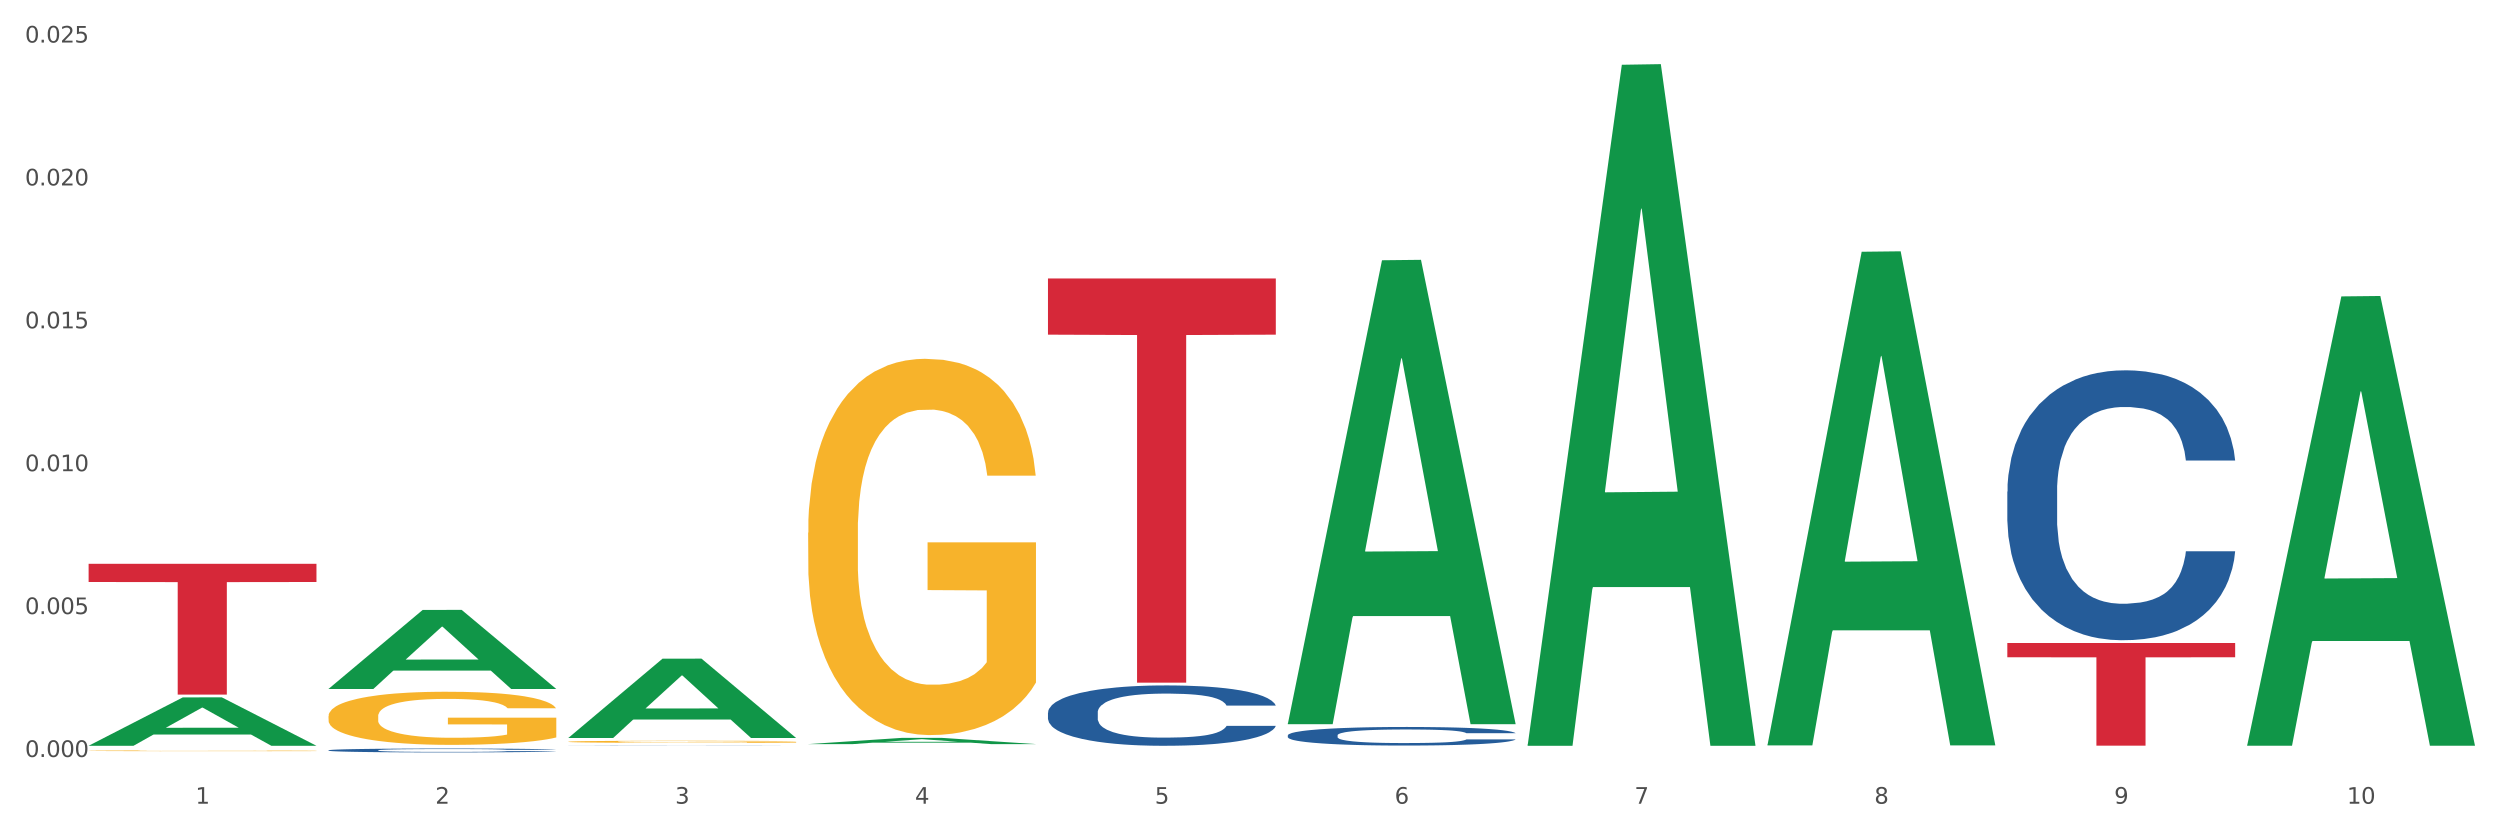 <?xml version="1.0" encoding="utf-8" standalone="no"?>
<!DOCTYPE svg PUBLIC "-//W3C//DTD SVG 1.1//EN"
  "http://www.w3.org/Graphics/SVG/1.1/DTD/svg11.dtd">
<svg xmlns:xlink="http://www.w3.org/1999/xlink" width="1080pt" height="360pt" viewBox="0 0 1080 360" xmlns="http://www.w3.org/2000/svg" version="1.1">
 <rect x="0" y="0" width="1080" height="360" fill="#333333" stroke="none"/>
 <defs>
  <style type="text/css">*{stroke-linejoin: round; stroke-linecap: butt}</style>
 </defs>
 <g id="figure_1">
  <g id="patch_1">
   <path d="M 0 360 
L 1080 360 
L 1080 0 
L 0 0 
z
" style="fill: #ffffff; stroke: #ffffff; stroke-linejoin: miter"/>
  </g>
  <g id="axes_1">
   <g id="matplotlib.axis_1">
    <g id="xtick_1">
     <g id="text_1">
      <!-- 1 -->
      <g style="fill: #4d4d4d" transform="translate(84.444 347.204) scale(0.096 -0.096)">
       <defs>
        <path id="DejaVuSans-31" d="M 794 531 
L 1825 531 
L 1825 4091 
L 703 3866 
L 703 4441 
L 1819 4666 
L 2450 4666 
L 2450 531 
L 3481 531 
L 3481 0 
L 794 0 
L 794 531 
z
" transform="scale(0.016)"/>
       </defs>
       <use xlink:href="#DejaVuSans-31"/>
      </g>
     </g>
    </g>
    <g id="xtick_2">
     <g id="text_2">
      <!-- 2 -->
      <g style="fill: #4d4d4d" transform="translate(188.053 347.204) scale(0.096 -0.096)">
       <defs>
        <path id="DejaVuSans-32" d="M 1228 531 
L 3431 531 
L 3431 0 
L 469 0 
L 469 531 
Q 828 903 1448 1529 
Q 2069 2156 2228 2338 
Q 2531 2678 2651 2914 
Q 2772 3150 2772 3378 
Q 2772 3750 2511 3984 
Q 2250 4219 1831 4219 
Q 1534 4219 1204 4116 
Q 875 4013 500 3803 
L 500 4441 
Q 881 4594 1212 4672 
Q 1544 4750 1819 4750 
Q 2544 4750 2975 4387 
Q 3406 4025 3406 3419 
Q 3406 3131 3298 2873 
Q 3191 2616 2906 2266 
Q 2828 2175 2409 1742 
Q 1991 1309 1228 531 
z
" transform="scale(0.016)"/>
       </defs>
       <use xlink:href="#DejaVuSans-32"/>
      </g>
     </g>
    </g>
    <g id="xtick_3">
     <g id="text_3">
      <!-- 3 -->
      <g style="fill: #4d4d4d" transform="translate(291.663 347.204) scale(0.096 -0.096)">
       <defs>
        <path id="DejaVuSans-33" d="M 2597 2516 
Q 3050 2419 3304 2112 
Q 3559 1806 3559 1356 
Q 3559 666 3084 287 
Q 2609 -91 1734 -91 
Q 1441 -91 1130 -33 
Q 819 25 488 141 
L 488 750 
Q 750 597 1062 519 
Q 1375 441 1716 441 
Q 2309 441 2620 675 
Q 2931 909 2931 1356 
Q 2931 1769 2642 2001 
Q 2353 2234 1838 2234 
L 1294 2234 
L 1294 2753 
L 1863 2753 
Q 2328 2753 2575 2939 
Q 2822 3125 2822 3475 
Q 2822 3834 2567 4026 
Q 2313 4219 1838 4219 
Q 1578 4219 1281 4162 
Q 984 4106 628 3988 
L 628 4550 
Q 988 4650 1302 4700 
Q 1616 4750 1894 4750 
Q 2613 4750 3031 4423 
Q 3450 4097 3450 3541 
Q 3450 3153 3228 2886 
Q 3006 2619 2597 2516 
z
" transform="scale(0.016)"/>
       </defs>
       <use xlink:href="#DejaVuSans-33"/>
      </g>
     </g>
    </g>
    <g id="xtick_4">
     <g id="text_4">
      <!-- 4 -->
      <g style="fill: #4d4d4d" transform="translate(395.273 347.204) scale(0.096 -0.096)">
       <defs>
        <path id="DejaVuSans-34" d="M 2419 4116 
L 825 1625 
L 2419 1625 
L 2419 4116 
z
M 2253 4666 
L 3047 4666 
L 3047 1625 
L 3713 1625 
L 3713 1100 
L 3047 1100 
L 3047 0 
L 2419 0 
L 2419 1100 
L 313 1100 
L 313 1709 
L 2253 4666 
z
" transform="scale(0.016)"/>
       </defs>
       <use xlink:href="#DejaVuSans-34"/>
      </g>
     </g>
    </g>
    <g id="xtick_5">
     <g id="text_5">
      <!-- 5 -->
      <g style="fill: #4d4d4d" transform="translate(498.883 347.204) scale(0.096 -0.096)">
       <defs>
        <path id="DejaVuSans-35" d="M 691 4666 
L 3169 4666 
L 3169 4134 
L 1269 4134 
L 1269 2991 
Q 1406 3038 1543 3061 
Q 1681 3084 1819 3084 
Q 2600 3084 3056 2656 
Q 3513 2228 3513 1497 
Q 3513 744 3044 326 
Q 2575 -91 1722 -91 
Q 1428 -91 1123 -41 
Q 819 9 494 109 
L 494 744 
Q 775 591 1075 516 
Q 1375 441 1709 441 
Q 2250 441 2565 725 
Q 2881 1009 2881 1497 
Q 2881 1984 2565 2268 
Q 2250 2553 1709 2553 
Q 1456 2553 1204 2497 
Q 953 2441 691 2322 
L 691 4666 
z
" transform="scale(0.016)"/>
       </defs>
       <use xlink:href="#DejaVuSans-35"/>
      </g>
     </g>
    </g>
    <g id="xtick_6">
     <g id="text_6">
      <!-- 6 -->
      <g style="fill: #4d4d4d" transform="translate(602.492 347.204) scale(0.096 -0.096)">
       <defs>
        <path id="DejaVuSans-36" d="M 2113 2584 
Q 1688 2584 1439 2293 
Q 1191 2003 1191 1497 
Q 1191 994 1439 701 
Q 1688 409 2113 409 
Q 2538 409 2786 701 
Q 3034 994 3034 1497 
Q 3034 2003 2786 2293 
Q 2538 2584 2113 2584 
z
M 3366 4563 
L 3366 3988 
Q 3128 4100 2886 4159 
Q 2644 4219 2406 4219 
Q 1781 4219 1451 3797 
Q 1122 3375 1075 2522 
Q 1259 2794 1537 2939 
Q 1816 3084 2150 3084 
Q 2853 3084 3261 2657 
Q 3669 2231 3669 1497 
Q 3669 778 3244 343 
Q 2819 -91 2113 -91 
Q 1303 -91 875 529 
Q 447 1150 447 2328 
Q 447 3434 972 4092 
Q 1497 4750 2381 4750 
Q 2619 4750 2861 4703 
Q 3103 4656 3366 4563 
z
" transform="scale(0.016)"/>
       </defs>
       <use xlink:href="#DejaVuSans-36"/>
      </g>
     </g>
    </g>
    <g id="xtick_7">
     <g id="text_7">
      <!-- 7 -->
      <g style="fill: #4d4d4d" transform="translate(706.102 347.204) scale(0.096 -0.096)">
       <defs>
        <path id="DejaVuSans-37" d="M 525 4666 
L 3525 4666 
L 3525 4397 
L 1831 0 
L 1172 0 
L 2766 4134 
L 525 4134 
L 525 4666 
z
" transform="scale(0.016)"/>
       </defs>
       <use xlink:href="#DejaVuSans-37"/>
      </g>
     </g>
    </g>
    <g id="xtick_8">
     <g id="text_8">
      <!-- 8 -->
      <g style="fill: #4d4d4d" transform="translate(809.712 347.204) scale(0.096 -0.096)">
       <defs>
        <path id="DejaVuSans-38" d="M 2034 2216 
Q 1584 2216 1326 1975 
Q 1069 1734 1069 1313 
Q 1069 891 1326 650 
Q 1584 409 2034 409 
Q 2484 409 2743 651 
Q 3003 894 3003 1313 
Q 3003 1734 2745 1975 
Q 2488 2216 2034 2216 
z
M 1403 2484 
Q 997 2584 770 2862 
Q 544 3141 544 3541 
Q 544 4100 942 4425 
Q 1341 4750 2034 4750 
Q 2731 4750 3128 4425 
Q 3525 4100 3525 3541 
Q 3525 3141 3298 2862 
Q 3072 2584 2669 2484 
Q 3125 2378 3379 2068 
Q 3634 1759 3634 1313 
Q 3634 634 3220 271 
Q 2806 -91 2034 -91 
Q 1263 -91 848 271 
Q 434 634 434 1313 
Q 434 1759 690 2068 
Q 947 2378 1403 2484 
z
M 1172 3481 
Q 1172 3119 1398 2916 
Q 1625 2713 2034 2713 
Q 2441 2713 2670 2916 
Q 2900 3119 2900 3481 
Q 2900 3844 2670 4047 
Q 2441 4250 2034 4250 
Q 1625 4250 1398 4047 
Q 1172 3844 1172 3481 
z
" transform="scale(0.016)"/>
       </defs>
       <use xlink:href="#DejaVuSans-38"/>
      </g>
     </g>
    </g>
    <g id="xtick_9">
     <g id="text_9">
      <!-- 9 -->
      <g style="fill: #4d4d4d" transform="translate(913.322 347.204) scale(0.096 -0.096)">
       <defs>
        <path id="DejaVuSans-39" d="M 703 97 
L 703 672 
Q 941 559 1184 500 
Q 1428 441 1663 441 
Q 2288 441 2617 861 
Q 2947 1281 2994 2138 
Q 2813 1869 2534 1725 
Q 2256 1581 1919 1581 
Q 1219 1581 811 2004 
Q 403 2428 403 3163 
Q 403 3881 828 4315 
Q 1253 4750 1959 4750 
Q 2769 4750 3195 4129 
Q 3622 3509 3622 2328 
Q 3622 1225 3098 567 
Q 2575 -91 1691 -91 
Q 1453 -91 1209 -44 
Q 966 3 703 97 
z
M 1959 2075 
Q 2384 2075 2632 2365 
Q 2881 2656 2881 3163 
Q 2881 3666 2632 3958 
Q 2384 4250 1959 4250 
Q 1534 4250 1286 3958 
Q 1038 3666 1038 3163 
Q 1038 2656 1286 2365 
Q 1534 2075 1959 2075 
z
" transform="scale(0.016)"/>
       </defs>
       <use xlink:href="#DejaVuSans-39"/>
      </g>
     </g>
    </g>
    <g id="xtick_10">
     <g id="text_10">
      <!-- 10 -->
      <g style="fill: #4d4d4d" transform="translate(1013.877 347.204) scale(0.096 -0.096)">
       <defs>
        <path id="DejaVuSans-30" d="M 2034 4250 
Q 1547 4250 1301 3770 
Q 1056 3291 1056 2328 
Q 1056 1369 1301 889 
Q 1547 409 2034 409 
Q 2525 409 2770 889 
Q 3016 1369 3016 2328 
Q 3016 3291 2770 3770 
Q 2525 4250 2034 4250 
z
M 2034 4750 
Q 2819 4750 3233 4129 
Q 3647 3509 3647 2328 
Q 3647 1150 3233 529 
Q 2819 -91 2034 -91 
Q 1250 -91 836 529 
Q 422 1150 422 2328 
Q 422 3509 836 4129 
Q 1250 4750 2034 4750 
z
" transform="scale(0.016)"/>
       </defs>
       <use xlink:href="#DejaVuSans-31"/>
       <use xlink:href="#DejaVuSans-30" transform="translate(63.623 0)"/>
      </g>
     </g>
    </g>
    <g id="xtick_11"/>
    <g id="xtick_12"/>
    <g id="xtick_13"/>
    <g id="xtick_14"/>
    <g id="xtick_15"/>
    <g id="xtick_16"/>
    <g id="xtick_17"/>
    <g id="xtick_18"/>
    <g id="xtick_19"/>
   </g>
   <g id="matplotlib.axis_2">
    <g id="ytick_1">
     <g id="text_11">
      <!-- 0.000 -->
      <g style="fill: #4d4d4d" transform="translate(10.8 327.012) scale(0.096 -0.096)">
       <defs>
        <path id="DejaVuSans-2e" d="M 684 794 
L 1344 794 
L 1344 0 
L 684 0 
L 684 794 
z
" transform="scale(0.016)"/>
       </defs>
       <use xlink:href="#DejaVuSans-30"/>
       <use xlink:href="#DejaVuSans-2e" transform="translate(63.623 0)"/>
       <use xlink:href="#DejaVuSans-30" transform="translate(95.41 0)"/>
       <use xlink:href="#DejaVuSans-30" transform="translate(159.033 0)"/>
       <use xlink:href="#DejaVuSans-30" transform="translate(222.656 0)"/>
      </g>
     </g>
    </g>
    <g id="ytick_2">
     <g id="text_12">
      <!-- 0.005 -->
      <g style="fill: #4d4d4d" transform="translate(10.8 265.287) scale(0.096 -0.096)">
       <use xlink:href="#DejaVuSans-30"/>
       <use xlink:href="#DejaVuSans-2e" transform="translate(63.623 0)"/>
       <use xlink:href="#DejaVuSans-30" transform="translate(95.41 0)"/>
       <use xlink:href="#DejaVuSans-30" transform="translate(159.033 0)"/>
       <use xlink:href="#DejaVuSans-35" transform="translate(222.656 0)"/>
      </g>
     </g>
    </g>
    <g id="ytick_3">
     <g id="text_13">
      <!-- 0.010 -->
      <g style="fill: #4d4d4d" transform="translate(10.8 203.561) scale(0.096 -0.096)">
       <use xlink:href="#DejaVuSans-30"/>
       <use xlink:href="#DejaVuSans-2e" transform="translate(63.623 0)"/>
       <use xlink:href="#DejaVuSans-30" transform="translate(95.41 0)"/>
       <use xlink:href="#DejaVuSans-31" transform="translate(159.033 0)"/>
       <use xlink:href="#DejaVuSans-30" transform="translate(222.656 0)"/>
      </g>
     </g>
    </g>
    <g id="ytick_4">
     <g id="text_14">
      <!-- 0.015 -->
      <g style="fill: #4d4d4d" transform="translate(10.8 141.836) scale(0.096 -0.096)">
       <use xlink:href="#DejaVuSans-30"/>
       <use xlink:href="#DejaVuSans-2e" transform="translate(63.623 0)"/>
       <use xlink:href="#DejaVuSans-30" transform="translate(95.41 0)"/>
       <use xlink:href="#DejaVuSans-31" transform="translate(159.033 0)"/>
       <use xlink:href="#DejaVuSans-35" transform="translate(222.656 0)"/>
      </g>
     </g>
    </g>
    <g id="ytick_5">
     <g id="text_15">
      <!-- 0.020 -->
      <g style="fill: #4d4d4d" transform="translate(10.8 80.11) scale(0.096 -0.096)">
       <use xlink:href="#DejaVuSans-30"/>
       <use xlink:href="#DejaVuSans-2e" transform="translate(63.623 0)"/>
       <use xlink:href="#DejaVuSans-30" transform="translate(95.41 0)"/>
       <use xlink:href="#DejaVuSans-32" transform="translate(159.033 0)"/>
       <use xlink:href="#DejaVuSans-30" transform="translate(222.656 0)"/>
      </g>
     </g>
    </g>
    <g id="ytick_6">
     <g id="text_16">
      <!-- 0.025 -->
      <g style="fill: #4d4d4d" transform="translate(10.8 18.385) scale(0.096 -0.096)">
       <use xlink:href="#DejaVuSans-30"/>
       <use xlink:href="#DejaVuSans-2e" transform="translate(63.623 0)"/>
       <use xlink:href="#DejaVuSans-30" transform="translate(95.41 0)"/>
       <use xlink:href="#DejaVuSans-32" transform="translate(159.033 0)"/>
       <use xlink:href="#DejaVuSans-35" transform="translate(222.656 0)"/>
      </g>
     </g>
    </g>
    <g id="ytick_7"/>
    <g id="ytick_8"/>
    <g id="ytick_9"/>
    <g id="ytick_10"/>
    <g id="ytick_11"/>
   </g>
   <g id="PolyCollection_1">
    <path d="M 38.283 322.143 
L 38.384 322.123 
L 78.974 301.271 
L 95.818 301.251 
L 136.712 322.182 
L 117.229 322.182 
L 108.401 317.308 
L 66.493 317.308 
L 66.188 317.387 
L 57.664 322.182 
L 38.283 322.182 
L 38.283 322.143 
L 71.769 314.399 
L 103.125 314.38 
L 87.599 305.712 
L 87.396 305.673 
L 87.193 305.732 
L 71.668 314.38 
L 71.769 314.399 
L 38.283 322.143 
z
" clip-path="url(#p660f8f4307)" style="fill: #109648"/>
    <path d="M 867.161 277.767 
L 965.59 277.767 
L 965.59 283.933 
L 926.872 283.974 
L 926.872 322.133 
L 905.646 322.133 
L 905.646 283.974 
L 867.161 283.933 
L 867.161 277.809 
L 867.161 277.767 
z
" clip-path="url(#p660f8f4307)" style="fill: #d62839"/>
    <path d="M 452.722 120.305 
L 551.151 120.305 
L 551.151 144.571 
L 512.433 144.735 
L 512.433 294.917 
L 491.207 294.917 
L 491.207 144.735 
L 452.722 144.571 
L 452.722 120.469 
L 452.722 120.305 
z
" clip-path="url(#p660f8f4307)" style="fill: #d62839"/>
    <path d="M 38.283 243.571 
L 136.712 243.571 
L 136.712 251.422 
L 97.994 251.475 
L 97.994 300.068 
L 76.768 300.068 
L 76.768 251.475 
L 38.283 251.422 
L 38.283 243.624 
L 38.283 243.571 
z
" clip-path="url(#p660f8f4307)" style="fill: #d62839"/>
    <path d="M 349.112 230.12 
L 349.228 229.972 
L 349.228 224.627 
L 349.461 220.025 
L 350.623 208.891 
L 352.366 199.686 
L 353.644 194.787 
L 354.923 190.778 
L 356.433 186.77 
L 358.293 182.613 
L 361.663 176.526 
L 363.755 173.409 
L 366.311 170.142 
L 370.96 165.392 
L 374.33 162.719 
L 377.816 160.493 
L 383.51 157.82 
L 387.229 156.633 
L 391.18 155.742 
L 395.945 155.148 
L 399.547 154.999 
L 407.449 155.445 
L 414.189 156.781 
L 417.443 157.82 
L 421.627 159.602 
L 423.835 160.789 
L 427.437 163.165 
L 431.156 166.282 
L 433.713 168.955 
L 437.548 174.002 
L 440.453 179.05 
L 443.126 185.285 
L 444.52 189.591 
L 445.566 193.599 
L 446.496 198.201 
L 447.425 205.476 
L 426.508 205.476 
L 425.694 200.28 
L 424.416 195.381 
L 422.557 190.63 
L 420.93 187.661 
L 418.141 183.949 
L 415.584 181.574 
L 412.911 179.792 
L 409.657 178.308 
L 407.101 177.565 
L 403.498 176.972 
L 396.409 177.12 
L 391.645 178.308 
L 388.391 179.792 
L 386.299 181.129 
L 384.44 182.613 
L 382.348 184.692 
L 379.908 187.809 
L 378.165 190.63 
L 376.421 194.193 
L 375.027 197.756 
L 373.749 201.913 
L 372.703 206.367 
L 371.889 210.969 
L 371.192 216.611 
L 370.611 225.964 
L 370.611 246.303 
L 370.843 250.905 
L 371.424 256.992 
L 372.122 261.594 
L 373.284 267.087 
L 374.33 270.799 
L 376.305 276.143 
L 378.513 280.597 
L 380.256 283.418 
L 381.999 285.793 
L 385.021 289.059 
L 388.391 291.731 
L 391.296 293.365 
L 395.247 294.849 
L 397.92 295.443 
L 400.244 295.74 
L 405.939 295.74 
L 410.006 295.295 
L 414.538 294.255 
L 418.024 292.919 
L 420.93 291.286 
L 424.183 288.614 
L 426.275 286.09 
L 426.275 255.062 
L 400.709 254.913 
L 400.709 234.277 
L 447.542 234.277 
L 447.542 294.849 
L 445.566 297.967 
L 443.358 300.788 
L 441.034 303.311 
L 437.548 306.429 
L 433.364 309.398 
L 429.645 311.477 
L 425.694 313.258 
L 421.046 314.891 
L 415.003 316.376 
L 411.284 316.97 
L 406.636 317.415 
L 401.174 317.564 
L 396.409 317.267 
L 391.761 316.524 
L 386.88 315.188 
L 382.116 313.258 
L 378.513 311.328 
L 374.911 308.953 
L 371.076 305.835 
L 368.054 302.866 
L 365.73 300.194 
L 363.174 296.779 
L 360.385 292.325 
L 358.293 288.317 
L 356.433 284.16 
L 354.458 278.815 
L 353.063 274.213 
L 351.669 268.423 
L 350.855 264.118 
L 349.926 257.437 
L 349.228 248.084 
L 349.112 230.12 
z
" clip-path="url(#p660f8f4307)" style="fill: #f7b32b"/>
    <path d="M 245.502 320.428 
L 245.619 320.427 
L 245.619 320.397 
L 245.851 320.371 
L 247.013 320.307 
L 248.756 320.255 
L 250.035 320.227 
L 251.313 320.205 
L 252.824 320.182 
L 254.683 320.158 
L 258.053 320.124 
L 260.145 320.106 
L 262.701 320.088 
L 267.35 320.061 
L 270.72 320.046 
L 274.206 320.033 
L 279.9 320.018 
L 283.619 320.011 
L 287.57 320.006 
L 292.335 320.003 
L 295.937 320.002 
L 303.84 320.004 
L 310.58 320.012 
L 313.834 320.018 
L 318.017 320.028 
L 320.225 320.035 
L 323.828 320.048 
L 327.546 320.066 
L 330.103 320.081 
L 333.938 320.11 
L 336.843 320.138 
L 339.516 320.174 
L 340.91 320.198 
L 341.956 320.221 
L 342.886 320.247 
L 343.816 320.288 
L 322.898 320.288 
L 322.084 320.259 
L 320.806 320.231 
L 318.947 320.204 
L 317.32 320.187 
L 314.531 320.166 
L 311.974 320.153 
L 309.301 320.142 
L 306.048 320.134 
L 303.491 320.13 
L 299.888 320.126 
L 292.8 320.127 
L 288.035 320.134 
L 284.781 320.142 
L 282.689 320.15 
L 280.83 320.158 
L 278.738 320.17 
L 276.298 320.188 
L 274.555 320.204 
L 272.812 320.224 
L 271.417 320.244 
L 270.139 320.268 
L 269.093 320.293 
L 268.28 320.319 
L 267.582 320.351 
L 267.001 320.404 
L 267.001 320.52 
L 267.234 320.546 
L 267.815 320.58 
L 268.512 320.606 
L 269.674 320.638 
L 270.72 320.659 
L 272.695 320.689 
L 274.903 320.714 
L 276.647 320.73 
L 278.39 320.744 
L 281.411 320.762 
L 284.781 320.777 
L 287.686 320.787 
L 291.638 320.795 
L 294.31 320.798 
L 296.635 320.8 
L 302.329 320.8 
L 306.396 320.798 
L 310.928 320.792 
L 314.415 320.784 
L 317.32 320.775 
L 320.574 320.76 
L 322.665 320.745 
L 322.665 320.569 
L 297.099 320.568 
L 297.099 320.451 
L 343.932 320.451 
L 343.932 320.795 
L 341.956 320.813 
L 339.748 320.829 
L 337.424 320.843 
L 333.938 320.861 
L 329.754 320.878 
L 326.036 320.889 
L 322.084 320.899 
L 317.436 320.909 
L 311.393 320.917 
L 307.674 320.92 
L 303.026 320.923 
L 297.564 320.924 
L 292.8 320.922 
L 288.151 320.918 
L 283.271 320.91 
L 278.506 320.899 
L 274.903 320.888 
L 271.301 320.875 
L 267.466 320.857 
L 264.445 320.84 
L 262.12 320.825 
L 259.564 320.806 
L 256.775 320.781 
L 254.683 320.758 
L 252.824 320.734 
L 250.848 320.704 
L 249.454 320.678 
L 248.059 320.645 
L 247.246 320.621 
L 246.316 320.583 
L 245.619 320.53 
L 245.502 320.428 
z
" clip-path="url(#p660f8f4307)" style="fill: #f7b32b"/>
    <path d="M 141.893 309.439 
L 142.009 309.419 
L 142.009 308.664 
L 142.241 308.014 
L 143.403 306.442 
L 145.147 305.143 
L 146.425 304.451 
L 147.703 303.885 
L 149.214 303.319 
L 151.073 302.732 
L 154.443 301.873 
L 156.535 301.433 
L 159.092 300.972 
L 163.74 300.301 
L 167.11 299.923 
L 170.596 299.609 
L 176.291 299.232 
L 180.009 299.064 
L 183.961 298.938 
L 188.725 298.855 
L 192.328 298.834 
L 200.23 298.896 
L 206.97 299.085 
L 210.224 299.232 
L 214.407 299.483 
L 216.615 299.651 
L 220.218 299.986 
L 223.937 300.427 
L 226.493 300.804 
L 230.328 301.516 
L 233.233 302.229 
L 235.906 303.109 
L 237.301 303.717 
L 238.346 304.283 
L 239.276 304.933 
L 240.206 305.96 
L 219.288 305.96 
L 218.475 305.226 
L 217.196 304.535 
L 215.337 303.864 
L 213.71 303.445 
L 210.921 302.921 
L 208.364 302.585 
L 205.692 302.334 
L 202.438 302.124 
L 199.881 302.02 
L 196.279 301.936 
L 189.19 301.957 
L 184.425 302.124 
L 181.171 302.334 
L 179.08 302.523 
L 177.22 302.732 
L 175.129 303.026 
L 172.688 303.466 
L 170.945 303.864 
L 169.202 304.367 
L 167.807 304.87 
L 166.529 305.457 
L 165.483 306.086 
L 164.67 306.736 
L 163.973 307.532 
L 163.391 308.853 
L 163.391 311.724 
L 163.624 312.374 
L 164.205 313.233 
L 164.902 313.883 
L 166.064 314.659 
L 167.11 315.183 
L 169.086 315.937 
L 171.294 316.566 
L 173.037 316.964 
L 174.78 317.3 
L 177.801 317.761 
L 181.171 318.138 
L 184.077 318.369 
L 188.028 318.578 
L 190.701 318.662 
L 193.025 318.704 
L 198.719 318.704 
L 202.786 318.641 
L 207.319 318.494 
L 210.805 318.306 
L 213.71 318.075 
L 216.964 317.698 
L 219.056 317.342 
L 219.056 312.961 
L 193.49 312.94 
L 193.49 310.026 
L 240.322 310.026 
L 240.322 318.578 
L 238.346 319.018 
L 236.138 319.417 
L 233.814 319.773 
L 230.328 320.213 
L 226.144 320.632 
L 222.426 320.926 
L 218.475 321.177 
L 213.826 321.408 
L 207.783 321.617 
L 204.065 321.701 
L 199.416 321.764 
L 193.955 321.785 
L 189.19 321.743 
L 184.542 321.638 
L 179.661 321.45 
L 174.896 321.177 
L 171.294 320.905 
L 167.691 320.569 
L 163.856 320.129 
L 160.835 319.71 
L 158.511 319.333 
L 155.954 318.851 
L 153.165 318.222 
L 151.073 317.656 
L 149.214 317.069 
L 147.238 316.314 
L 145.844 315.665 
L 144.449 314.847 
L 143.636 314.239 
L 142.706 313.296 
L 142.009 311.976 
L 141.893 309.439 
z
" clip-path="url(#p660f8f4307)" style="fill: #f7b32b"/>
    <path d="M 38.283 324.334 
L 38.399 324.334 
L 38.399 324.323 
L 38.632 324.313 
L 39.794 324.29 
L 41.537 324.271 
L 42.815 324.261 
L 44.093 324.253 
L 45.604 324.244 
L 47.464 324.236 
L 50.834 324.223 
L 52.925 324.217 
L 55.482 324.21 
L 60.13 324.2 
L 63.5 324.195 
L 66.987 324.19 
L 72.681 324.184 
L 76.4 324.182 
L 80.351 324.18 
L 85.115 324.179 
L 88.718 324.178 
L 96.62 324.179 
L 103.36 324.182 
L 106.614 324.184 
L 110.798 324.188 
L 113.006 324.19 
L 116.608 324.195 
L 120.327 324.202 
L 122.883 324.207 
L 126.718 324.218 
L 129.623 324.228 
L 132.296 324.241 
L 133.691 324.25 
L 134.737 324.259 
L 135.666 324.268 
L 136.596 324.283 
L 115.678 324.283 
L 114.865 324.272 
L 113.587 324.262 
L 111.727 324.252 
L 110.1 324.246 
L 107.311 324.239 
L 104.755 324.234 
L 102.082 324.23 
L 98.828 324.227 
L 96.271 324.225 
L 92.669 324.224 
L 85.58 324.224 
L 80.816 324.227 
L 77.562 324.23 
L 75.47 324.233 
L 73.611 324.236 
L 71.519 324.24 
L 69.078 324.247 
L 67.335 324.252 
L 65.592 324.26 
L 64.198 324.267 
L 62.919 324.276 
L 61.873 324.285 
L 61.06 324.295 
L 60.363 324.306 
L 59.782 324.326 
L 59.782 324.368 
L 60.014 324.377 
L 60.595 324.39 
L 61.292 324.399 
L 62.455 324.411 
L 63.5 324.419 
L 65.476 324.43 
L 67.684 324.439 
L 69.427 324.445 
L 71.17 324.45 
L 74.192 324.456 
L 77.562 324.462 
L 80.467 324.465 
L 84.418 324.468 
L 87.091 324.47 
L 89.415 324.47 
L 95.109 324.47 
L 99.177 324.469 
L 103.709 324.467 
L 107.195 324.464 
L 110.1 324.461 
L 113.354 324.455 
L 115.446 324.45 
L 115.446 324.386 
L 89.88 324.386 
L 89.88 324.343 
L 136.712 324.343 
L 136.712 324.468 
L 134.737 324.475 
L 132.529 324.481 
L 130.205 324.486 
L 126.718 324.492 
L 122.535 324.499 
L 118.816 324.503 
L 114.865 324.507 
L 110.217 324.51 
L 104.174 324.513 
L 100.455 324.514 
L 95.807 324.515 
L 90.345 324.515 
L 85.58 324.515 
L 80.932 324.513 
L 76.051 324.511 
L 71.286 324.507 
L 67.684 324.503 
L 64.081 324.498 
L 60.247 324.491 
L 57.225 324.485 
L 54.901 324.479 
L 52.344 324.472 
L 49.555 324.463 
L 47.464 324.455 
L 45.604 324.446 
L 43.629 324.435 
L 42.234 324.426 
L 40.84 324.414 
L 40.026 324.405 
L 39.096 324.391 
L 38.399 324.371 
L 38.283 324.334 
z
" clip-path="url(#p660f8f4307)" style="fill: #f7b32b"/>
    <path d="M 141.893 324.119 
L 142.009 324.117 
L 142.009 324.074 
L 142.358 324.016 
L 143.638 323.909 
L 145.267 323.828 
L 148.059 323.733 
L 149.572 323.693 
L 151.55 323.648 
L 155.622 323.576 
L 160.276 323.515 
L 163.533 323.481 
L 165.977 323.46 
L 171.445 323.422 
L 174.586 323.405 
L 177.844 323.391 
L 180.636 323.382 
L 185.29 323.371 
L 189.013 323.367 
L 193.318 323.365 
L 196.925 323.367 
L 201.695 323.373 
L 208.676 323.391 
L 211.352 323.402 
L 214.958 323.42 
L 218.682 323.445 
L 221.707 323.469 
L 225.197 323.504 
L 228.804 323.55 
L 232.294 323.609 
L 234.737 323.662 
L 236.715 323.719 
L 238.46 323.788 
L 239.74 323.863 
L 240.322 323.926 
L 219.031 323.926 
L 218.449 323.869 
L 217.285 323.808 
L 216.122 323.766 
L 214.842 323.733 
L 212.864 323.694 
L 211.119 323.67 
L 208.21 323.641 
L 205.534 323.622 
L 203.324 323.612 
L 200.648 323.602 
L 194.947 323.593 
L 190.875 323.593 
L 188.315 323.596 
L 185.174 323.604 
L 182.498 323.615 
L 179.356 323.633 
L 176.913 323.653 
L 174.47 323.679 
L 173.074 323.697 
L 170.979 323.731 
L 169.583 323.759 
L 167.722 323.806 
L 166.675 323.84 
L 164.813 323.927 
L 163.999 323.991 
L 163.65 324.036 
L 163.417 324.085 
L 163.417 324.324 
L 164.115 324.431 
L 164.697 324.477 
L 165.627 324.529 
L 167.373 324.596 
L 169.932 324.662 
L 172.608 324.71 
L 174.819 324.739 
L 176.913 324.76 
L 179.007 324.777 
L 181.567 324.792 
L 183.661 324.802 
L 186.803 324.811 
L 190.526 324.815 
L 193.434 324.815 
L 199.368 324.808 
L 202.044 324.8 
L 204.604 324.789 
L 207.396 324.772 
L 209.606 324.754 
L 210.886 324.74 
L 212.981 324.711 
L 214.609 324.681 
L 216.006 324.645 
L 216.936 324.615 
L 217.983 324.569 
L 218.798 324.517 
L 219.031 324.489 
L 240.322 324.489 
L 239.857 324.544 
L 239.042 324.598 
L 237.413 324.67 
L 236.134 324.711 
L 234.156 324.762 
L 232.061 324.805 
L 229.153 324.852 
L 226.477 324.887 
L 223.684 324.918 
L 220.659 324.946 
L 215.191 324.984 
L 213.213 324.995 
L 209.025 325.013 
L 205.767 325.024 
L 200.997 325.034 
L 196.11 325.04 
L 190.991 325.042 
L 186.454 325.039 
L 181.451 325.03 
L 178.309 325.021 
L 174.819 325.007 
L 170.747 324.985 
L 166.907 324.959 
L 163.301 324.929 
L 159.926 324.893 
L 156.785 324.854 
L 152.713 324.788 
L 149.688 324.723 
L 147.477 324.664 
L 145.965 324.613 
L 144.452 324.549 
L 143.638 324.504 
L 142.358 324.397 
L 141.893 324.298 
L 141.893 324.119 
z
" clip-path="url(#p660f8f4307)" style="fill: #255c99"/>
    <path d="M 245.502 322.141 
L 245.619 322.14 
L 245.619 322.139 
L 245.968 322.136 
L 247.248 322.131 
L 248.877 322.127 
L 251.669 322.123 
L 253.181 322.121 
L 255.159 322.119 
L 259.231 322.116 
L 263.885 322.113 
L 267.143 322.112 
L 269.586 322.111 
L 275.055 322.109 
L 278.196 322.108 
L 281.454 322.108 
L 284.246 322.107 
L 288.9 322.107 
L 292.623 322.107 
L 296.928 322.106 
L 300.534 322.107 
L 305.305 322.107 
L 312.285 322.108 
L 314.961 322.108 
L 318.568 322.109 
L 322.291 322.11 
L 325.316 322.111 
L 328.807 322.113 
L 332.413 322.115 
L 335.904 322.117 
L 338.347 322.12 
L 340.325 322.122 
L 342.07 322.126 
L 343.35 322.129 
L 343.932 322.132 
L 322.64 322.132 
L 322.059 322.129 
L 320.895 322.127 
L 319.732 322.125 
L 318.452 322.123 
L 316.474 322.121 
L 314.729 322.12 
L 311.82 322.119 
L 309.144 322.118 
L 306.934 322.118 
L 304.258 322.117 
L 298.557 322.117 
L 294.484 322.117 
L 291.925 322.117 
L 288.783 322.117 
L 286.107 322.118 
L 282.966 322.119 
L 280.523 322.12 
L 278.08 322.121 
L 276.683 322.122 
L 274.589 322.123 
L 273.193 322.124 
L 271.331 322.126 
L 270.284 322.128 
L 268.423 322.132 
L 267.608 322.135 
L 267.259 322.137 
L 267.027 322.139 
L 267.027 322.15 
L 267.725 322.155 
L 268.306 322.157 
L 269.237 322.159 
L 270.982 322.162 
L 273.542 322.165 
L 276.218 322.167 
L 278.429 322.169 
L 280.523 322.17 
L 282.617 322.17 
L 285.177 322.171 
L 287.271 322.171 
L 290.412 322.172 
L 294.135 322.172 
L 297.044 322.172 
L 302.978 322.172 
L 305.654 322.171 
L 308.213 322.171 
L 311.006 322.17 
L 313.216 322.169 
L 314.496 322.169 
L 316.59 322.167 
L 318.219 322.166 
L 319.615 322.164 
L 320.546 322.163 
L 321.593 322.161 
L 322.408 322.159 
L 322.64 322.157 
L 343.932 322.157 
L 343.466 322.16 
L 342.652 322.162 
L 341.023 322.166 
L 339.743 322.167 
L 337.765 322.17 
L 335.671 322.172 
L 332.762 322.174 
L 330.087 322.175 
L 327.294 322.177 
L 324.269 322.178 
L 318.801 322.18 
L 316.823 322.18 
L 312.635 322.181 
L 309.377 322.182 
L 304.607 322.182 
L 299.72 322.182 
L 294.601 322.182 
L 290.063 322.182 
L 285.06 322.182 
L 281.919 322.181 
L 278.429 322.181 
L 274.356 322.18 
L 270.517 322.179 
L 266.91 322.177 
L 263.536 322.176 
L 260.395 322.174 
L 256.323 322.171 
L 253.298 322.168 
L 251.087 322.165 
L 249.575 322.163 
L 248.062 322.16 
L 247.248 322.158 
L 245.968 322.153 
L 245.502 322.149 
L 245.502 322.141 
z
" clip-path="url(#p660f8f4307)" style="fill: #255c99"/>
    <path d="M 556.332 317.658 
L 556.448 317.65 
L 556.448 317.445 
L 556.797 317.166 
L 558.077 316.652 
L 559.706 316.264 
L 562.498 315.809 
L 564.011 315.618 
L 565.989 315.405 
L 570.061 315.06 
L 574.715 314.767 
L 577.972 314.606 
L 580.415 314.503 
L 585.884 314.319 
L 589.025 314.239 
L 592.283 314.173 
L 595.075 314.129 
L 599.729 314.077 
L 603.452 314.055 
L 607.757 314.048 
L 611.364 314.055 
L 616.134 314.085 
L 623.115 314.173 
L 625.791 314.224 
L 629.397 314.312 
L 633.121 314.43 
L 636.146 314.547 
L 639.636 314.716 
L 643.243 314.936 
L 646.733 315.215 
L 649.176 315.471 
L 651.154 315.743 
L 652.899 316.073 
L 654.179 316.432 
L 654.761 316.733 
L 633.47 316.733 
L 632.888 316.462 
L 631.724 316.168 
L 630.561 315.97 
L 629.281 315.809 
L 627.303 315.625 
L 625.558 315.508 
L 622.649 315.369 
L 619.973 315.281 
L 617.763 315.229 
L 615.087 315.185 
L 609.386 315.141 
L 605.314 315.141 
L 602.754 315.156 
L 599.613 315.193 
L 596.937 315.244 
L 593.795 315.332 
L 591.352 315.427 
L 588.909 315.552 
L 587.513 315.64 
L 585.418 315.801 
L 584.022 315.933 
L 582.161 316.161 
L 581.114 316.322 
L 579.252 316.74 
L 578.438 317.049 
L 578.089 317.261 
L 577.856 317.496 
L 577.856 318.641 
L 578.554 319.154 
L 579.136 319.374 
L 580.066 319.624 
L 581.812 319.947 
L 584.371 320.262 
L 587.047 320.489 
L 589.258 320.629 
L 591.352 320.732 
L 593.446 320.812 
L 596.006 320.886 
L 598.1 320.93 
L 601.242 320.974 
L 604.965 320.996 
L 607.873 320.996 
L 613.807 320.959 
L 616.483 320.922 
L 619.043 320.871 
L 621.835 320.79 
L 624.045 320.702 
L 625.325 320.636 
L 627.42 320.497 
L 629.048 320.35 
L 630.445 320.181 
L 631.375 320.035 
L 632.422 319.814 
L 633.237 319.565 
L 633.47 319.433 
L 654.761 319.433 
L 654.296 319.697 
L 653.481 319.954 
L 651.852 320.299 
L 650.573 320.497 
L 648.595 320.739 
L 646.5 320.944 
L 643.592 321.172 
L 640.916 321.34 
L 638.123 321.487 
L 635.098 321.619 
L 629.63 321.803 
L 627.652 321.854 
L 623.464 321.942 
L 620.206 321.993 
L 615.436 322.045 
L 610.549 322.074 
L 605.43 322.081 
L 600.893 322.067 
L 595.89 322.023 
L 592.748 321.979 
L 589.258 321.913 
L 585.186 321.81 
L 581.346 321.685 
L 577.74 321.539 
L 574.365 321.37 
L 571.224 321.179 
L 567.152 320.864 
L 564.127 320.555 
L 561.916 320.269 
L 560.404 320.027 
L 558.891 319.719 
L 558.077 319.506 
L 556.797 318.993 
L 556.332 318.516 
L 556.332 317.658 
z
" clip-path="url(#p660f8f4307)" style="fill: #255c99"/>
    <path d="M 867.161 212.368 
L 867.277 212.262 
L 867.277 209.28 
L 867.626 205.233 
L 868.906 197.778 
L 870.535 192.134 
L 873.327 185.531 
L 874.84 182.762 
L 876.818 179.674 
L 880.89 174.669 
L 885.544 170.409 
L 888.801 168.066 
L 891.245 166.575 
L 896.713 163.913 
L 899.854 162.741 
L 903.112 161.783 
L 905.904 161.144 
L 910.558 160.398 
L 914.281 160.079 
L 918.586 159.973 
L 922.193 160.079 
L 926.963 160.505 
L 933.944 161.783 
L 936.62 162.528 
L 940.227 163.806 
L 943.95 165.51 
L 946.975 167.214 
L 950.465 169.664 
L 954.072 172.858 
L 957.562 176.905 
L 960.006 180.633 
L 961.984 184.573 
L 963.729 189.365 
L 965.009 194.583 
L 965.59 198.95 
L 944.299 198.95 
L 943.717 195.009 
L 942.554 190.75 
L 941.39 187.874 
L 940.11 185.531 
L 938.132 182.869 
L 936.387 181.165 
L 933.479 179.142 
L 930.803 177.864 
L 928.592 177.118 
L 925.916 176.479 
L 920.215 175.84 
L 916.143 175.84 
L 913.583 176.053 
L 910.442 176.586 
L 907.766 177.331 
L 904.625 178.609 
L 902.181 179.994 
L 899.738 181.804 
L 898.342 183.082 
L 896.248 185.425 
L 894.851 187.342 
L 892.99 190.643 
L 891.943 192.986 
L 890.081 199.056 
L 889.267 203.529 
L 888.918 206.617 
L 888.685 210.025 
L 888.685 226.638 
L 889.383 234.093 
L 889.965 237.288 
L 890.896 240.909 
L 892.641 245.595 
L 895.201 250.174 
L 897.877 253.475 
L 900.087 255.499 
L 902.181 256.99 
L 904.276 258.161 
L 906.835 259.226 
L 908.929 259.865 
L 912.071 260.504 
L 915.794 260.823 
L 918.703 260.823 
L 924.636 260.291 
L 927.312 259.758 
L 929.872 259.013 
L 932.664 257.842 
L 934.875 256.564 
L 936.155 255.605 
L 938.249 253.582 
L 939.878 251.452 
L 941.274 249.002 
L 942.205 246.873 
L 943.252 243.678 
L 944.066 240.057 
L 944.299 238.14 
L 965.59 238.14 
L 965.125 241.974 
L 964.31 245.701 
L 962.682 250.706 
L 961.402 253.582 
L 959.424 257.096 
L 957.33 260.078 
L 954.421 263.379 
L 951.745 265.829 
L 948.953 267.959 
L 945.928 269.876 
L 940.459 272.538 
L 938.481 273.283 
L 934.293 274.561 
L 931.035 275.307 
L 926.265 276.052 
L 921.379 276.478 
L 916.259 276.585 
L 911.722 276.372 
L 906.719 275.733 
L 903.577 275.094 
L 900.087 274.135 
L 896.015 272.644 
L 892.176 270.834 
L 888.569 268.704 
L 885.195 266.255 
L 882.053 263.486 
L 877.981 258.907 
L 874.956 254.434 
L 872.746 250.28 
L 871.233 246.766 
L 869.721 242.293 
L 868.906 239.205 
L 867.626 231.75 
L 867.161 224.828 
L 867.161 212.368 
z
" clip-path="url(#p660f8f4307)" style="fill: #255c99"/>
    <path d="M 452.722 307.819 
L 452.838 307.795 
L 452.838 307.128 
L 453.187 306.223 
L 454.467 304.556 
L 456.096 303.294 
L 458.888 301.817 
L 460.401 301.197 
L 462.379 300.507 
L 466.451 299.387 
L 471.105 298.434 
L 474.362 297.91 
L 476.806 297.577 
L 482.274 296.981 
L 485.415 296.719 
L 488.673 296.505 
L 491.465 296.362 
L 496.119 296.195 
L 499.842 296.124 
L 504.147 296.1 
L 507.754 296.124 
L 512.524 296.219 
L 519.505 296.505 
L 522.181 296.672 
L 525.788 296.958 
L 529.511 297.339 
L 532.536 297.72 
L 536.026 298.268 
L 539.633 298.982 
L 543.123 299.887 
L 545.567 300.721 
L 547.545 301.602 
L 549.29 302.674 
L 550.57 303.841 
L 551.151 304.818 
L 529.86 304.818 
L 529.278 303.937 
L 528.115 302.984 
L 526.951 302.341 
L 525.671 301.817 
L 523.693 301.221 
L 521.948 300.84 
L 519.04 300.388 
L 516.364 300.102 
L 514.153 299.935 
L 511.477 299.792 
L 505.776 299.649 
L 501.704 299.649 
L 499.144 299.697 
L 496.003 299.816 
L 493.327 299.983 
L 490.186 300.268 
L 487.742 300.578 
L 485.299 300.983 
L 483.903 301.269 
L 481.809 301.793 
L 480.412 302.222 
L 478.551 302.96 
L 477.504 303.484 
L 475.642 304.842 
L 474.828 305.842 
L 474.479 306.533 
L 474.246 307.295 
L 474.246 311.011 
L 474.944 312.678 
L 475.526 313.393 
L 476.457 314.203 
L 478.202 315.251 
L 480.762 316.275 
L 483.438 317.014 
L 485.648 317.466 
L 487.742 317.8 
L 489.837 318.062 
L 492.396 318.3 
L 494.49 318.443 
L 497.632 318.586 
L 501.355 318.657 
L 504.264 318.657 
L 510.197 318.538 
L 512.873 318.419 
L 515.433 318.252 
L 518.225 317.99 
L 520.436 317.704 
L 521.716 317.49 
L 523.81 317.037 
L 525.439 316.561 
L 526.835 316.013 
L 527.766 315.537 
L 528.813 314.822 
L 529.627 314.012 
L 529.86 313.584 
L 551.151 313.584 
L 550.686 314.441 
L 549.871 315.275 
L 548.243 316.394 
L 546.963 317.037 
L 544.985 317.823 
L 542.891 318.49 
L 539.982 319.229 
L 537.306 319.777 
L 534.514 320.253 
L 531.489 320.682 
L 526.02 321.277 
L 524.042 321.444 
L 519.854 321.73 
L 516.596 321.897 
L 511.826 322.063 
L 506.94 322.159 
L 501.82 322.182 
L 497.283 322.135 
L 492.28 321.992 
L 489.138 321.849 
L 485.648 321.634 
L 481.576 321.301 
L 477.737 320.896 
L 474.13 320.42 
L 470.756 319.872 
L 467.614 319.253 
L 463.542 318.228 
L 460.517 317.228 
L 458.307 316.299 
L 456.794 315.513 
L 455.282 314.512 
L 454.467 313.822 
L 453.187 312.154 
L 452.722 310.606 
L 452.722 307.819 
z
" clip-path="url(#p660f8f4307)" style="fill: #255c99"/>
    <path d="M 556.332 312.489 
L 556.433 312.3 
L 597.023 112.43 
L 613.867 112.242 
L 654.761 312.865 
L 635.278 312.865 
L 626.45 266.147 
L 584.541 266.147 
L 584.237 266.901 
L 575.713 312.865 
L 556.332 312.865 
L 556.332 312.489 
L 589.818 238.267 
L 621.173 238.079 
L 605.648 155.004 
L 605.445 154.627 
L 605.242 155.192 
L 589.717 238.079 
L 589.818 238.267 
L 556.332 312.489 
z
" clip-path="url(#p660f8f4307)" style="fill: #109648"/>
    <path d="M 141.893 297.587 
L 141.994 297.555 
L 182.584 263.496 
L 199.428 263.464 
L 240.322 297.651 
L 220.839 297.651 
L 212.011 289.69 
L 170.102 289.69 
L 169.798 289.818 
L 161.274 297.651 
L 141.893 297.651 
L 141.893 297.587 
L 175.379 284.939 
L 206.734 284.907 
L 191.209 270.751 
L 191.006 270.687 
L 190.803 270.783 
L 175.278 284.907 
L 175.379 284.939 
L 141.893 297.587 
z
" clip-path="url(#p660f8f4307)" style="fill: #109648"/>
    <path d="M 245.502 318.755 
L 245.604 318.723 
L 286.193 284.556 
L 303.038 284.524 
L 343.932 318.819 
L 324.449 318.819 
L 315.621 310.833 
L 273.712 310.833 
L 273.408 310.962 
L 264.884 318.819 
L 245.502 318.819 
L 245.502 318.755 
L 278.989 306.067 
L 310.344 306.035 
L 294.819 291.834 
L 294.616 291.769 
L 294.413 291.866 
L 278.887 306.035 
L 278.989 306.067 
L 245.502 318.755 
z
" clip-path="url(#p660f8f4307)" style="fill: #109648"/>
    <path d="M 349.112 321.447 
L 349.214 321.444 
L 389.803 318.749 
L 406.648 318.746 
L 447.542 321.452 
L 428.059 321.452 
L 419.23 320.822 
L 377.322 320.822 
L 377.017 320.832 
L 368.494 321.452 
L 349.112 321.452 
L 349.112 321.447 
L 382.598 320.446 
L 413.954 320.443 
L 398.428 319.323 
L 398.225 319.318 
L 398.022 319.325 
L 382.497 320.443 
L 382.598 320.446 
L 349.112 321.447 
z
" clip-path="url(#p660f8f4307)" style="fill: #109648"/>
    <path d="M 970.771 321.799 
L 970.872 321.617 
L 1011.462 128.045 
L 1028.306 127.862 
L 1069.2 322.164 
L 1049.717 322.164 
L 1040.889 276.918 
L 998.98 276.918 
L 998.676 277.648 
L 990.152 322.164 
L 970.771 322.164 
L 970.771 321.799 
L 1004.257 249.917 
L 1035.612 249.734 
L 1020.087 169.277 
L 1019.884 168.912 
L 1019.681 169.459 
L 1004.156 249.734 
L 1004.257 249.917 
L 970.771 321.799 
z
" clip-path="url(#p660f8f4307)" style="fill: #109648"/>
    <path d="M 763.551 321.605 
L 763.653 321.404 
L 804.242 108.76 
L 821.087 108.56 
L 861.981 322.006 
L 842.498 322.006 
L 833.669 272.302 
L 791.761 272.302 
L 791.456 273.103 
L 782.933 322.006 
L 763.551 322.006 
L 763.551 321.605 
L 797.037 242.64 
L 828.393 242.439 
L 812.867 154.055 
L 812.664 153.654 
L 812.461 154.255 
L 796.936 242.439 
L 797.037 242.64 
L 763.551 321.605 
z
" clip-path="url(#p660f8f4307)" style="fill: #109648"/>
    <path d="M 659.941 321.62 
L 660.043 321.343 
L 700.632 27.979 
L 717.477 27.702 
L 758.371 322.173 
L 738.888 322.173 
L 730.06 253.601 
L 688.151 253.601 
L 687.847 254.707 
L 679.323 322.173 
L 659.941 322.173 
L 659.941 321.62 
L 693.428 212.68 
L 724.783 212.403 
L 709.258 90.467 
L 709.055 89.914 
L 708.852 90.744 
L 693.326 212.403 
L 693.428 212.68 
L 659.941 321.62 
z
" clip-path="url(#p660f8f4307)" style="fill: #109648"/>
   </g>
  </g>
 </g>
 <defs>
  <clipPath id="p660f8f4307">
   <rect x="38.283" y="12.835" width="1030.917" height="327.074"/>
  </clipPath>
 </defs>
</svg>
